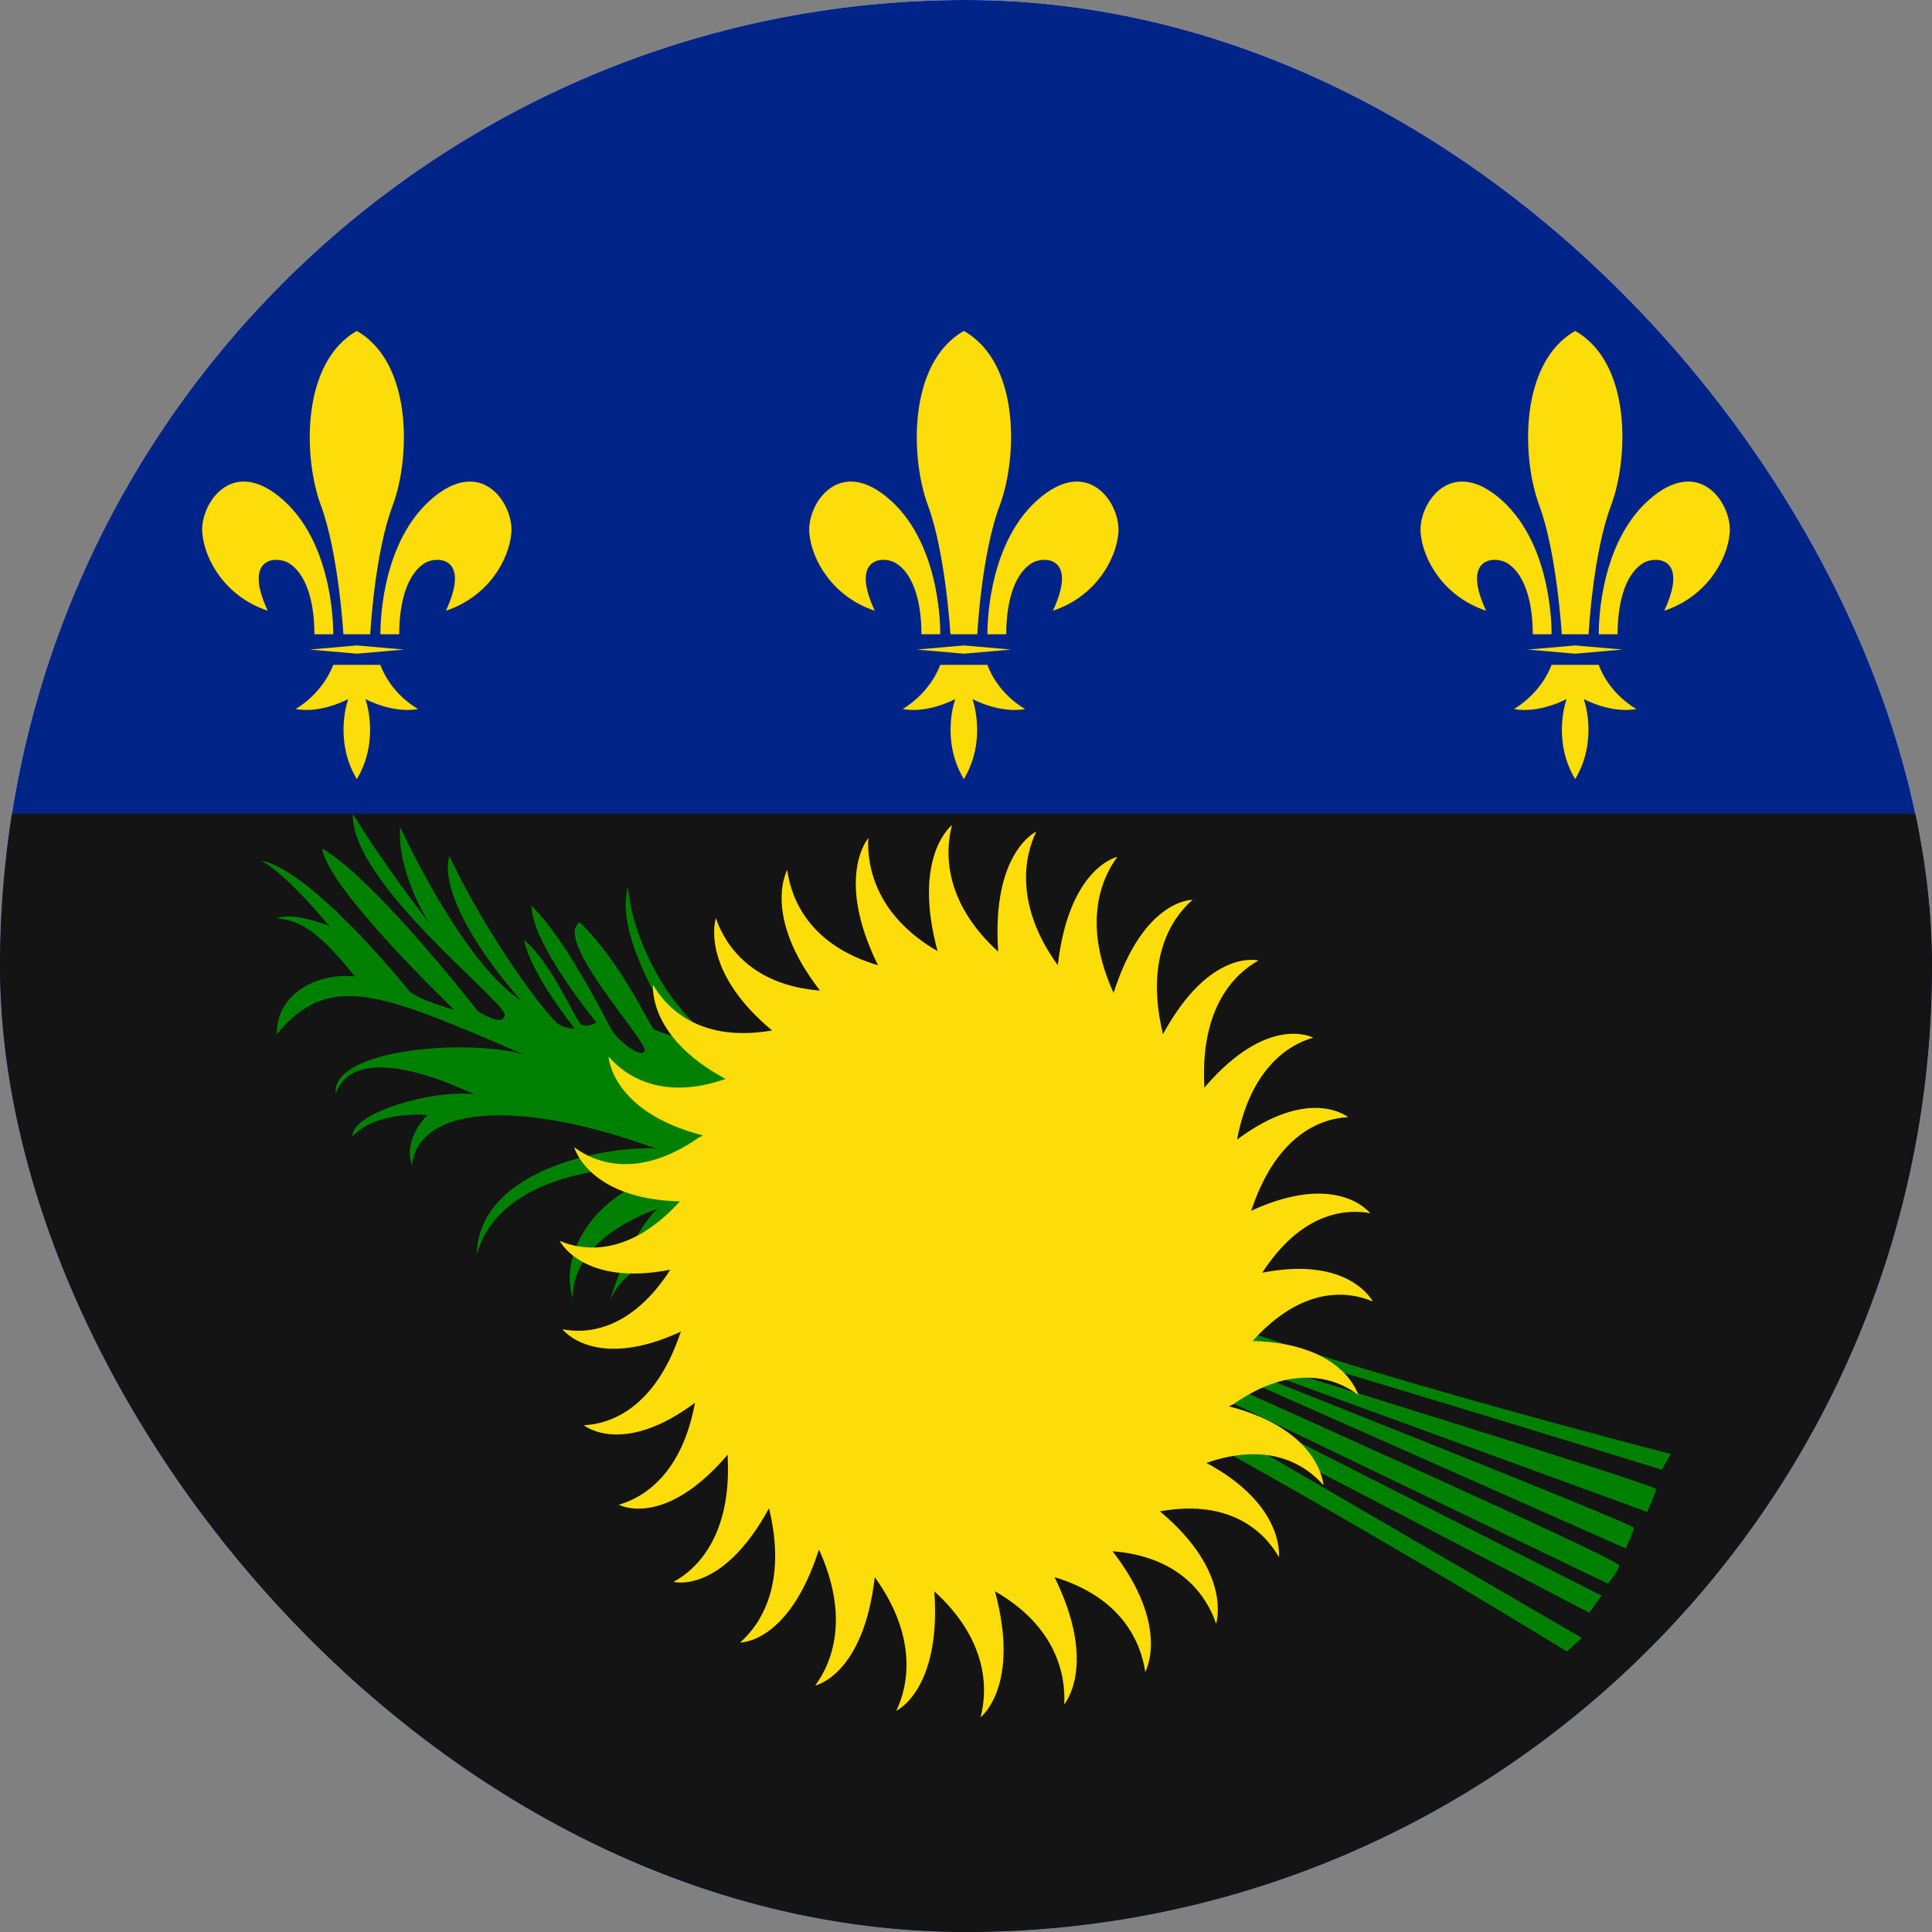 <svg width="200" height="200" viewBox="0 0 200 200" fill="none" xmlns="http://www.w3.org/2000/svg">
<rect x="0" y="0" width="200" height="200" fill="#808080" stroke="none"/>
<g clip-path="url(#clip0_226_6735)">
<rect width="200" height="200" rx="100" fill="white"/>
<path d="M200 184.231C200 201.231 190.056 215 177.778 215H22.222C9.944 215 0 201.231 0 184.231V45.769C0 28.769 9.944 -2.87 22.222 -2.87H177.778C190.056 -2.87 200 28.769 200 45.769V184.231Z" fill="#002488"/>
<path d="M0 184.231C0 201.231 9.944 215 22.222 215H177.778C190.056 215 200 201.231 200 184.231V84.231H0V184.231Z" fill="#141414"/>
<path d="M162.135 170.926C162.135 170.926 115.492 142.102 92.948 133.429C70.404 124.756 64.352 131.538 63.074 134.799C65.518 127.038 68.072 125.147 68.072 125.147C68.072 125.147 59.187 127.886 59.298 134.407C57.466 128.538 63.685 121.365 71.903 121.234C64.518 119.995 51.636 121.365 49.359 129.908C49.47 121.104 62.575 118.626 67.85 118.887C54.523 113.996 43.418 114.126 42.64 120.648C41.696 117.778 44.251 115.431 44.251 115.431C44.251 115.431 39.031 114.909 36.477 117.648C36.366 115.17 44.917 112.757 49.081 113.279C41.807 109.888 36.144 109.301 34.755 113.213C34.256 108.714 47.804 107.475 54.079 109.105C39.531 102.845 34.089 100.432 28.647 107.083C28.647 102.453 33.367 100.693 36.754 101.084C33.867 97.562 31.646 95.215 28.647 95.085C30.369 94.302 34.089 95.867 34.089 95.867C34.089 95.867 29.924 90.715 27.037 89.085C32.146 90.063 41.585 101.606 42.307 102.519C43.029 103.432 47.027 104.54 47.027 104.54C47.027 104.54 33.811 91.889 33.367 87.846C38.809 90.976 49.47 104.671 49.47 104.671C49.47 104.671 52.136 106.431 52.246 105.062C52.358 103.692 36.255 91.367 36.532 84.259C39.753 89.541 44.417 95.541 44.417 95.541C44.417 95.541 41.086 90.389 41.419 85.629C44.639 92.411 49.526 100.693 53.912 103.562C46.694 95.215 45.916 90.389 46.527 88.629C50.47 97.041 56.8 105.453 57.855 106.04C58.91 106.627 59.465 106.431 59.465 106.431C59.465 106.431 54.967 100.888 54.245 97.302C57.355 99.91 59.576 105.844 60.242 106.105C60.909 106.366 61.742 105.844 61.742 105.844C61.742 105.844 55.023 97.693 55.023 93.78C58.243 96.78 62.519 105.062 63.13 106.301C63.741 107.54 66.35 109.692 66.739 108.779C67.128 107.866 57.133 97.237 60.02 95.476C64.629 99.975 67.294 106.497 67.794 106.627C68.294 106.757 70.349 107.736 70.015 106.888C69.682 106.04 63.463 96.91 65.018 91.824C65.351 97.237 70.126 107.605 78.344 109.888C86.562 112.17 110.994 131.473 127.264 137.211C143.534 142.95 172.963 150.515 172.963 150.515L172.019 152.145C172.019 152.145 128.874 138.842 128.874 139.233C128.874 139.624 130.151 140.994 130.151 140.994C130.151 140.994 171.575 153.775 171.464 154.166C171.353 154.558 170.52 156.514 170.52 156.514L128.541 141.189H127.264C127.264 141.189 169.132 157.753 169.132 158.144C169.132 158.536 168.299 160.296 168.299 160.296L125.043 141.124L126.431 143.015C126.431 143.015 167.743 161.47 167.632 162.057C167.521 162.644 166.466 163.948 166.466 163.948L127.153 145.037L124.821 144.385L165.8 165.187L164.523 166.948L126.487 147.124H125.209L163.745 169.557L162.246 170.926H162.135Z" fill="#008000"/>
<path d="M140.615 144.428C140.615 144.428 139.171 139.063 129.67 138.819C134.837 133.088 139.559 133.637 142.115 134.734C142.115 134.734 139.726 129.979 130.67 131.747C134.67 125.589 139.171 125.101 141.837 125.589C141.837 125.589 138.504 121.2 129.503 125.345C129.558 125.223 129.614 125.101 129.67 124.919C132.281 117.42 136.781 115.773 139.559 115.651C139.559 115.651 135.615 112.359 128.058 117.968C129.447 110.652 133.337 108.152 135.948 107.421C135.948 107.421 131.281 104.86 124.669 112.603C124.669 112.481 124.669 112.42 124.669 112.298C124.28 104.25 127.836 100.775 130.281 99.434C130.281 99.434 125.28 98.093 120.391 107.055C118.502 99.251 121.28 95.044 123.447 93.154C123.447 93.154 118.391 93.032 115.279 102.787C112.057 95.715 113.946 91.02 115.668 88.704C115.668 88.704 110.668 89.74 109.501 99.922C105.056 93.764 106 88.704 107.278 86.082C107.278 86.082 102.611 88.216 103.334 98.519C97.777 93.459 97.777 88.338 98.555 85.411C98.555 85.411 94.388 88.582 97.055 98.459C90.721 94.8 89.721 89.74 89.888 86.753C89.888 86.753 86.387 90.777 90.888 99.922C83.832 97.849 81.887 93.093 81.498 90.045C81.498 90.045 78.831 94.74 84.887 102.543C77.831 101.995 75.053 97.849 74.108 95.044C74.108 95.044 72.33 100.349 79.942 106.689H79.831C72.608 107.909 69.052 104.494 67.608 101.934C67.608 101.934 66.941 107.299 75.108 111.689C68.719 113.944 64.83 111.506 62.996 109.372C62.996 109.372 63.274 115.103 72.775 117.541C72.664 117.602 72.553 117.663 72.386 117.724C66.219 122.053 61.718 120.468 59.44 118.761C59.44 118.761 60.885 124.126 70.386 124.37C65.219 130.04 60.496 129.552 57.94 128.455C57.94 128.455 60.329 133.21 69.386 131.442C65.441 137.6 60.885 138.149 58.218 137.6C58.218 137.6 61.551 141.99 70.497 137.844C70.441 137.966 70.386 138.088 70.33 138.271C67.719 145.77 63.218 147.416 60.44 147.538C60.44 147.538 64.385 150.83 71.941 145.221C70.608 152.537 66.663 155.037 64.052 155.768C64.052 155.768 68.719 158.329 75.331 150.586C75.331 150.708 75.331 150.769 75.331 150.891C75.72 158.878 72.219 162.414 69.719 163.755C69.719 163.755 74.719 165.096 79.609 156.134C81.498 163.938 78.775 168.145 76.609 170.035C76.609 170.035 81.665 170.157 84.776 160.402C87.999 167.474 86.11 172.169 84.387 174.486C84.387 174.486 89.388 173.449 90.555 163.267C94.999 169.425 94.055 174.486 92.777 177.107C92.777 177.107 97.444 174.973 96.722 164.731C102.278 169.791 102.278 174.912 101.5 177.778C101.5 177.778 105.667 174.607 103 164.731C109.39 168.389 110.334 173.449 110.168 176.436C110.168 176.436 113.668 172.413 109.167 163.267C116.224 165.401 118.113 170.096 118.557 173.083C118.557 173.083 121.224 168.389 115.168 160.585C122.224 161.134 124.947 165.279 125.891 168.084C125.891 168.084 127.669 162.78 120.057 156.439H120.169C127.392 155.159 130.947 158.634 132.392 161.195C132.392 161.195 133.059 155.829 124.891 151.44C131.336 149.184 135.17 151.623 137.004 153.756C137.004 153.756 136.726 148.025 127.225 145.587C127.336 145.526 127.447 145.465 127.614 145.404C133.781 141.075 138.282 142.66 140.56 144.367L140.615 144.428ZM34.493 65.658C34.493 65.658 34.715 56.635 29.382 51.818C24.048 47.002 20.714 52.184 20.936 55.11C21.159 58.037 23.436 61.817 27.715 63.219C25.103 57.61 28.659 57.549 29.882 58.281C31.604 59.317 32.548 62.061 32.548 65.658H34.493V65.658ZM36.938 34.259C31.16 37.551 31.382 47.367 33.215 52.306C35.049 57.244 35.549 65.658 35.549 65.658H38.327C38.327 65.658 38.771 57.244 40.66 52.306C42.494 47.367 42.716 37.551 36.938 34.259V34.259ZM39.383 65.658C39.383 65.658 39.16 56.635 44.494 51.818C49.828 47.002 53.162 52.184 52.94 55.11C52.717 58.037 50.439 61.817 46.161 63.219C48.772 57.61 45.217 57.549 43.994 58.281C42.272 59.317 41.327 62.061 41.327 65.658H39.383V65.658ZM36.938 66.816L32.048 67.243L36.938 67.67L41.827 67.243L36.938 66.816ZM43.272 73.401C40.216 71.572 39.383 68.828 39.383 68.828H34.493C34.493 68.828 33.604 71.572 30.604 73.401C33.271 73.888 36.049 72.364 36.049 72.364C36.049 72.364 34.493 76.571 36.938 80.656C39.383 76.571 37.827 72.364 37.827 72.364C37.827 72.364 40.605 73.888 43.272 73.401ZM97.333 65.658C97.333 65.658 97.555 56.635 92.221 51.818C86.887 47.002 83.554 52.184 83.776 55.11C83.998 58.037 86.276 61.817 90.555 63.219C87.943 57.61 91.499 57.549 92.721 58.281C94.444 59.317 95.388 62.061 95.388 65.658H97.333V65.658ZM99.778 34.259C93.999 37.551 94.222 47.367 96.055 52.306C97.888 57.244 98.389 65.658 98.389 65.658H101.167C101.167 65.658 101.611 57.244 103.5 52.306C105.334 47.367 105.612 37.551 99.778 34.259V34.259ZM102.222 65.658C102.222 65.658 102 56.635 107.334 51.818C112.668 47.002 116.001 52.184 115.779 55.11C115.557 58.037 113.279 61.817 109.001 63.219C111.612 57.61 108.056 57.549 106.834 58.281C105.111 59.317 104.167 62.061 104.167 65.658H102.222V65.658ZM99.778 66.816L94.888 67.243L99.778 67.67L104.667 67.243L99.778 66.816ZM106.112 73.401C103.056 71.572 102.222 68.828 102.222 68.828H97.333C97.333 68.828 96.444 71.572 93.444 73.401C96.111 73.888 98.889 72.364 98.889 72.364C98.889 72.364 97.333 76.571 99.778 80.656C102.222 76.571 100.667 72.364 100.667 72.364C100.667 72.364 103.445 73.888 106.167 73.401H106.112ZM160.617 65.658C160.617 65.658 160.839 56.635 155.506 51.818C150.172 47.002 146.838 52.184 147.06 55.11C147.282 58.037 149.56 61.817 153.839 63.219C151.227 57.61 154.783 57.549 156.006 58.281C157.728 59.317 158.672 62.061 158.672 65.658H160.617V65.658ZM163.062 34.259C157.283 37.551 157.506 47.367 159.339 52.306C161.173 57.244 161.673 65.658 161.673 65.658H164.451C164.451 65.658 164.895 57.244 166.784 52.306C168.618 47.367 168.896 37.551 163.062 34.259V34.259ZM165.507 65.658C165.507 65.658 165.284 56.635 170.618 51.818C175.952 47.002 179.286 52.184 179.063 55.11C178.841 58.037 176.563 61.817 172.285 63.219C174.896 57.61 171.34 57.549 170.118 58.281C168.396 59.317 167.451 62.061 167.451 65.658H165.507V65.658ZM163.062 66.816L158.172 67.243L163.062 67.67L167.951 67.243L163.062 66.816ZM169.396 73.401C166.34 71.572 165.507 68.828 165.507 68.828H160.617C160.617 68.828 159.728 71.572 156.728 73.401C159.395 73.888 162.173 72.364 162.173 72.364C162.173 72.364 160.617 76.571 163.062 80.656C165.507 76.571 163.951 72.364 163.951 72.364C163.951 72.364 166.729 73.888 169.396 73.401V73.401Z" fill="#FCDD09"/>
</g>
<defs>
<clipPath id="clip0_226_6735">
<rect width="200" height="200" rx="100" fill="white"/>
</clipPath>
</defs>
</svg>
